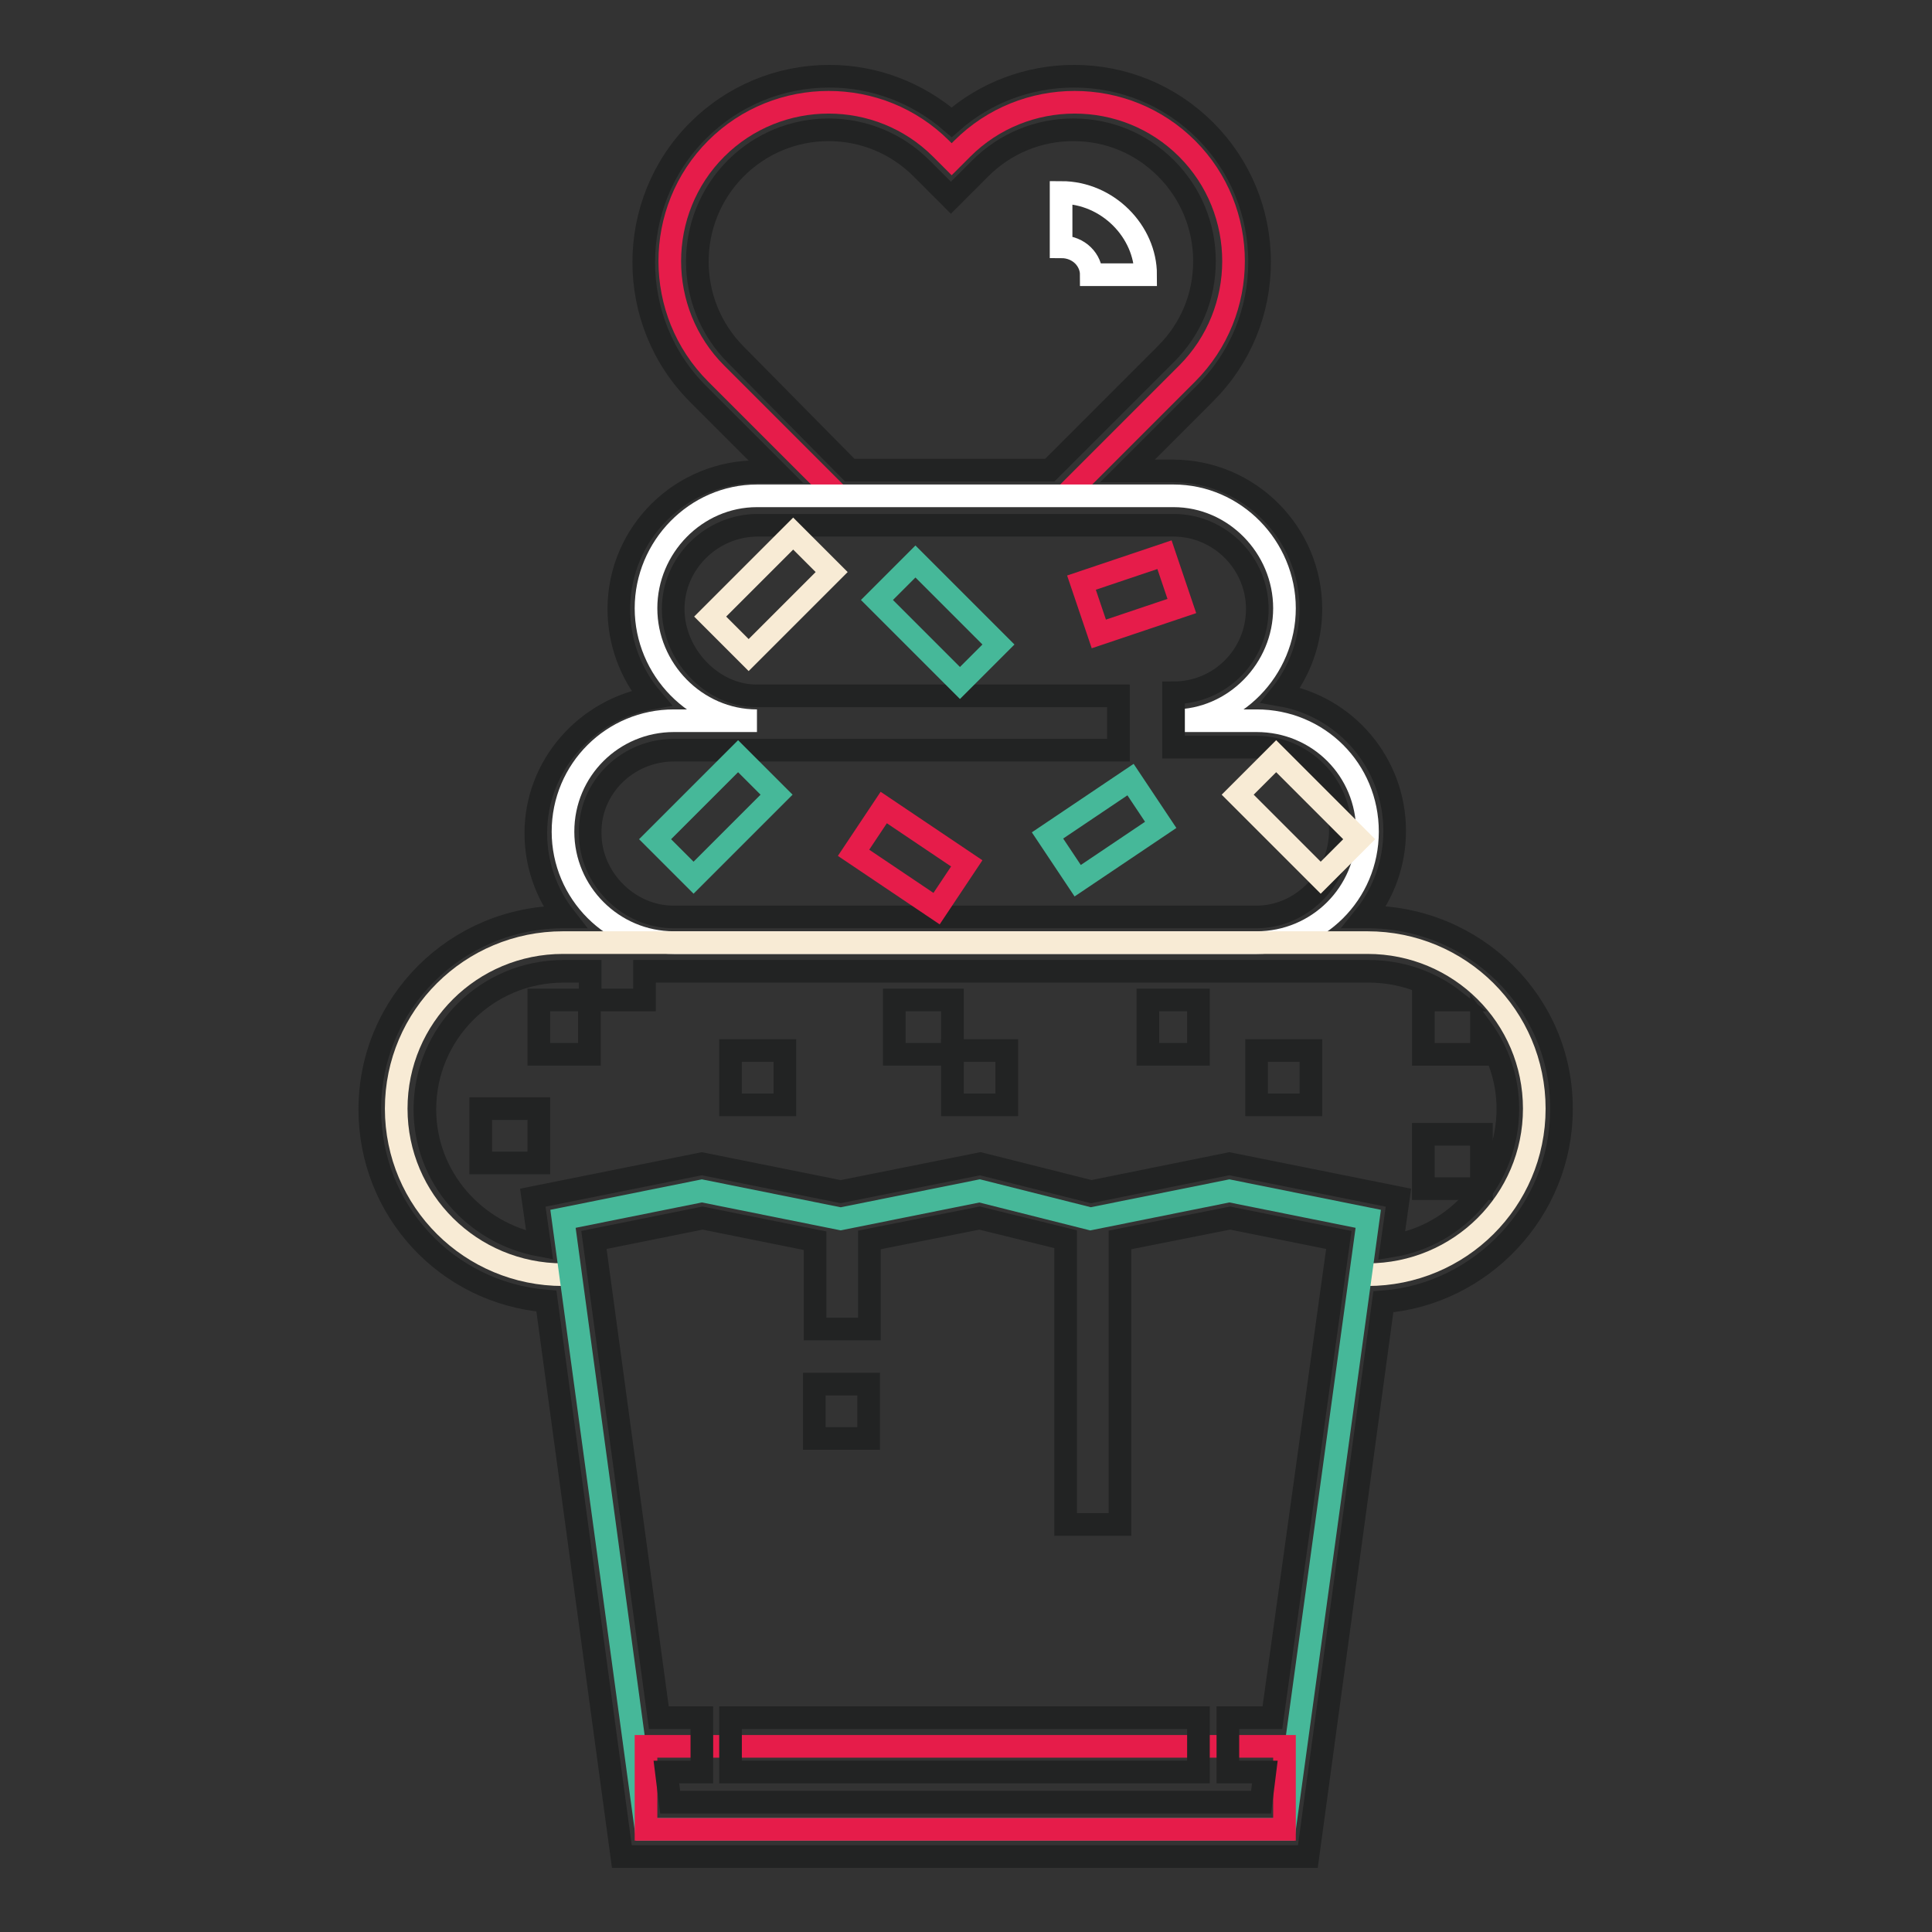 <?xml version="1.0" encoding="utf-8"?>
<!-- Svg Vector Icons : http://www.onlinewebfonts.com/icon -->
<!DOCTYPE svg PUBLIC "-//W3C//DTD SVG 1.1//EN" "http://www.w3.org/Graphics/SVG/1.1/DTD/svg11.dtd">
<svg version="1.1" xmlns="http://www.w3.org/2000/svg" xmlns:xlink="http://www.w3.org/1999/xlink" x="0px" y="0px" viewBox="0 0 256 256" enable-background="new 0 0 256 256" xml:space="preserve">
<rect x="0" y="0" width="256" height="256" fill="#333333" stroke="none"/>
<g> <path stroke-width="3" fill-opacity="0" stroke="#e61c4a"  d="M140.9,65.9l16.4-16.4c8.2-8.2,8.2-21.6,0-29.8c-8.2-8.2-21.6-8.2-29.8,0l-1.4,1.4l-1.4-1.4 c-8.2-8.2-21.6-8.2-29.8,0c-8.2,8.2-8.2,21.6,0,29.8L111.4,66"/> <path stroke-width="3" fill-opacity="0" stroke="#ffffff"  d="M166.5,95.5h-11c8.1,0,14.7-6.8,14.7-14.9s-6.6-14.9-14.7-14.9h-55.2c-8.1,0-14.7,6.8-14.7,14.9 s6.6,14.9,14.7,14.9h-11c-8.1,0-14.7,6.5-14.7,14.7c0,8.1,6.6,14.7,14.7,14.7h77.2c8.1,0,14.7-6.5,14.7-14.7S174.7,95.5,166.5,95.5 z"/> <path stroke-width="3" fill-opacity="0" stroke="#f8ebd5"  d="M74.6,168.9c-12.2,0-22.1-9.8-22.1-22c0-12.2,9.9-22,22.1-22h106.6c12.2,0,22.1,9.8,22.1,22 c0,12.2-9.9,22-22.1,22"/> <path stroke-width="3" fill-opacity="0" stroke="#46b899"  d="M170.2,242.4H85.6l-11-80.9l18.4-3.7l18.4,3.7l18.4-3.7l14.7,3.7l18.4-3.7l18.4,3.7L170.2,242.4z"/> <path stroke-width="3" fill-opacity="0" stroke="#e61c4a"  d="M85.6,231.4h84.6v11H85.6V231.4z"/> <path stroke-width="3" fill-opacity="0" stroke="#222323"  d="M96.8,227.6h62v7.2h-62V227.6z M107.9,183.4h7.2v7.2h-7.2V183.4z M71.4,132.5h6.7v7.2h-6.7V132.5z  M96.8,139.2h7.2v7.2h-7.2V139.2z M118.5,132.5h7.7v7.2h-7.7V132.5z M63.7,146.9h7.7v7.2h-7.7V146.9z"/> <path stroke-width="3" fill-opacity="0" stroke="#222323"  d="M126.2,139.2h7.2v7.2h-7.2V139.2z M152.1,132.5h6.7v7.2h-6.7V132.5z M166.5,139.2h7.2v7.2h-7.2V139.2z"/> <path stroke-width="3" fill-opacity="0" stroke="#222323"  d="M181.2,121.5h-0.4c2.5-3.1,4-7.1,4-11.4c0-9-6.5-16.5-15.1-18c2.5-3.1,4-7.1,4-11.4 c0-10.1-8.2-18.3-18.3-18.3h-6l10.3-10.3c4.7-4.7,7.2-10.9,7.2-17.4c0-6.6-2.6-12.8-7.2-17.4c-4.7-4.7-10.9-7.2-17.4-7.2 c-6,0-11.8,2.2-16.2,6.1c-4.5-3.9-10.2-6.1-16.2-6.1c-6.6,0-12.8,2.6-17.4,7.2c-9.6,9.6-9.6,25.3,0,34.9l10.3,10.3h-2.3 C90.3,62.4,82,70.6,82,80.7c0,4.3,1.5,8.5,4.3,11.8c-8.6,1.5-15.3,8.9-15.3,17.9c0,4,1.3,7.9,3.8,11.1h-0.1 C60.5,121.5,49,132.9,49,147c0,13.3,10.1,24.3,23.4,25.4l10,73.6h90.9l10-73.5c13-1,23.6-12.1,23.6-25.5 C207,132.9,195.4,121.5,181.2,121.5z M97.5,47c-6.8-6.8-6.8-17.9,0-24.7c3.3-3.3,7.7-5.1,12.3-5.1s9,1.8,12.3,5.1l3.9,3.9l3.9-3.9 c3.3-3.3,7.7-5.1,12.3-5.1c4.7,0,9,1.8,12.3,5.1c3.3,3.3,5.1,7.7,5.1,12.3c0,4.7-1.8,9-5.1,12.3l-15.4,15.4h-26.5L97.5,47z  M89.3,99.4h58.9v-7.2h-48c-5.8,0-11-5.4-11-11.5c0-6.1,5.1-11.1,11.2-11.1h55.1c6.1,0,11.1,5,11.1,11.1c0,6.1-4.9,11.1-11.1,11.1 v7.2l0,0v0h11c6.1,0,11.1,5,11.1,11.1c0,6.1-5,11.4-11.1,11.4H89.2c-5.8,0-11-5-11-11.1C78.1,104.3,83.2,99.4,89.3,99.4z  M168.6,227.6h-5.9v7.2h4.9l-0.5,4H88.8l-0.5-4H93v-7.2h-5.7l-8.6-63.3l14.4-2.9l14.9,3v11.7h7.2v-11.8l14.6-2.9l11.4,2.8v37.8h7.2 v-37.7l14.6-2.9l14.4,2.9L168.6,227.6L168.6,227.6z M184.4,165.1l0.9-6.4l-22.4-4.5l-18.3,3.7l-14.7-3.7l-18.5,3.7L93,154.2 l-22.4,4.5l0.9,6.3c-8.6-1.6-15.2-9-15.2-18c0-10.1,8.2-18.3,18.4-18.3h3.5v3.8h7.2v-3.8h95.9c4.3,0,8.2,1.4,11.3,3.8h-4v7.2h7.7 v-3.4c2.2,3,3.5,6.7,3.5,10.6C199.8,156.1,193.1,163.7,184.4,165.1L184.4,165.1z"/> <path stroke-width="3" fill-opacity="0" stroke="#222323"  d="M188.6,150.3h7.7v7.2h-7.7V150.3z"/> <path stroke-width="3" fill-opacity="0" stroke="#46b899"  d="M91.9,116.3l-5.1-5.1l11-11l5.1,5.1L91.9,116.3z"/> <path stroke-width="3" fill-opacity="0" stroke="#e61c4a"  d="M124.1,120.4l-11-7.4l4-6l11,7.4L124.1,120.4z"/> <path stroke-width="3" fill-opacity="0" stroke="#46b899"  d="M142.8,116.7l-4-6l11-7.4l4,6L142.8,116.7z"/> <path stroke-width="3" fill-opacity="0" stroke="#f8ebd5"  d="M175,116.3l-11-11l5.1-5.1l11,11L175,116.3z M99.2,86.8l-5.1-5.1l11-11l5.1,5.1L99.2,86.8z"/> <path stroke-width="3" fill-opacity="0" stroke="#46b899"  d="M127.2,90.5l-11-11l5.1-5.1l11,11L127.2,90.5z"/> <path stroke-width="3" fill-opacity="0" stroke="#e61c4a"  d="M145.6,84l-2.3-6.8l11-3.7l2.3,6.8L145.6,84z"/> <path stroke-width="3" fill-opacity="0" stroke="#ffffff"  d="M151.8,36.4h-7.2c0-1.9-1.6-3.7-4-3.7v-7.2C146.8,25.5,151.8,30.7,151.8,36.4z"/></g>
</svg>